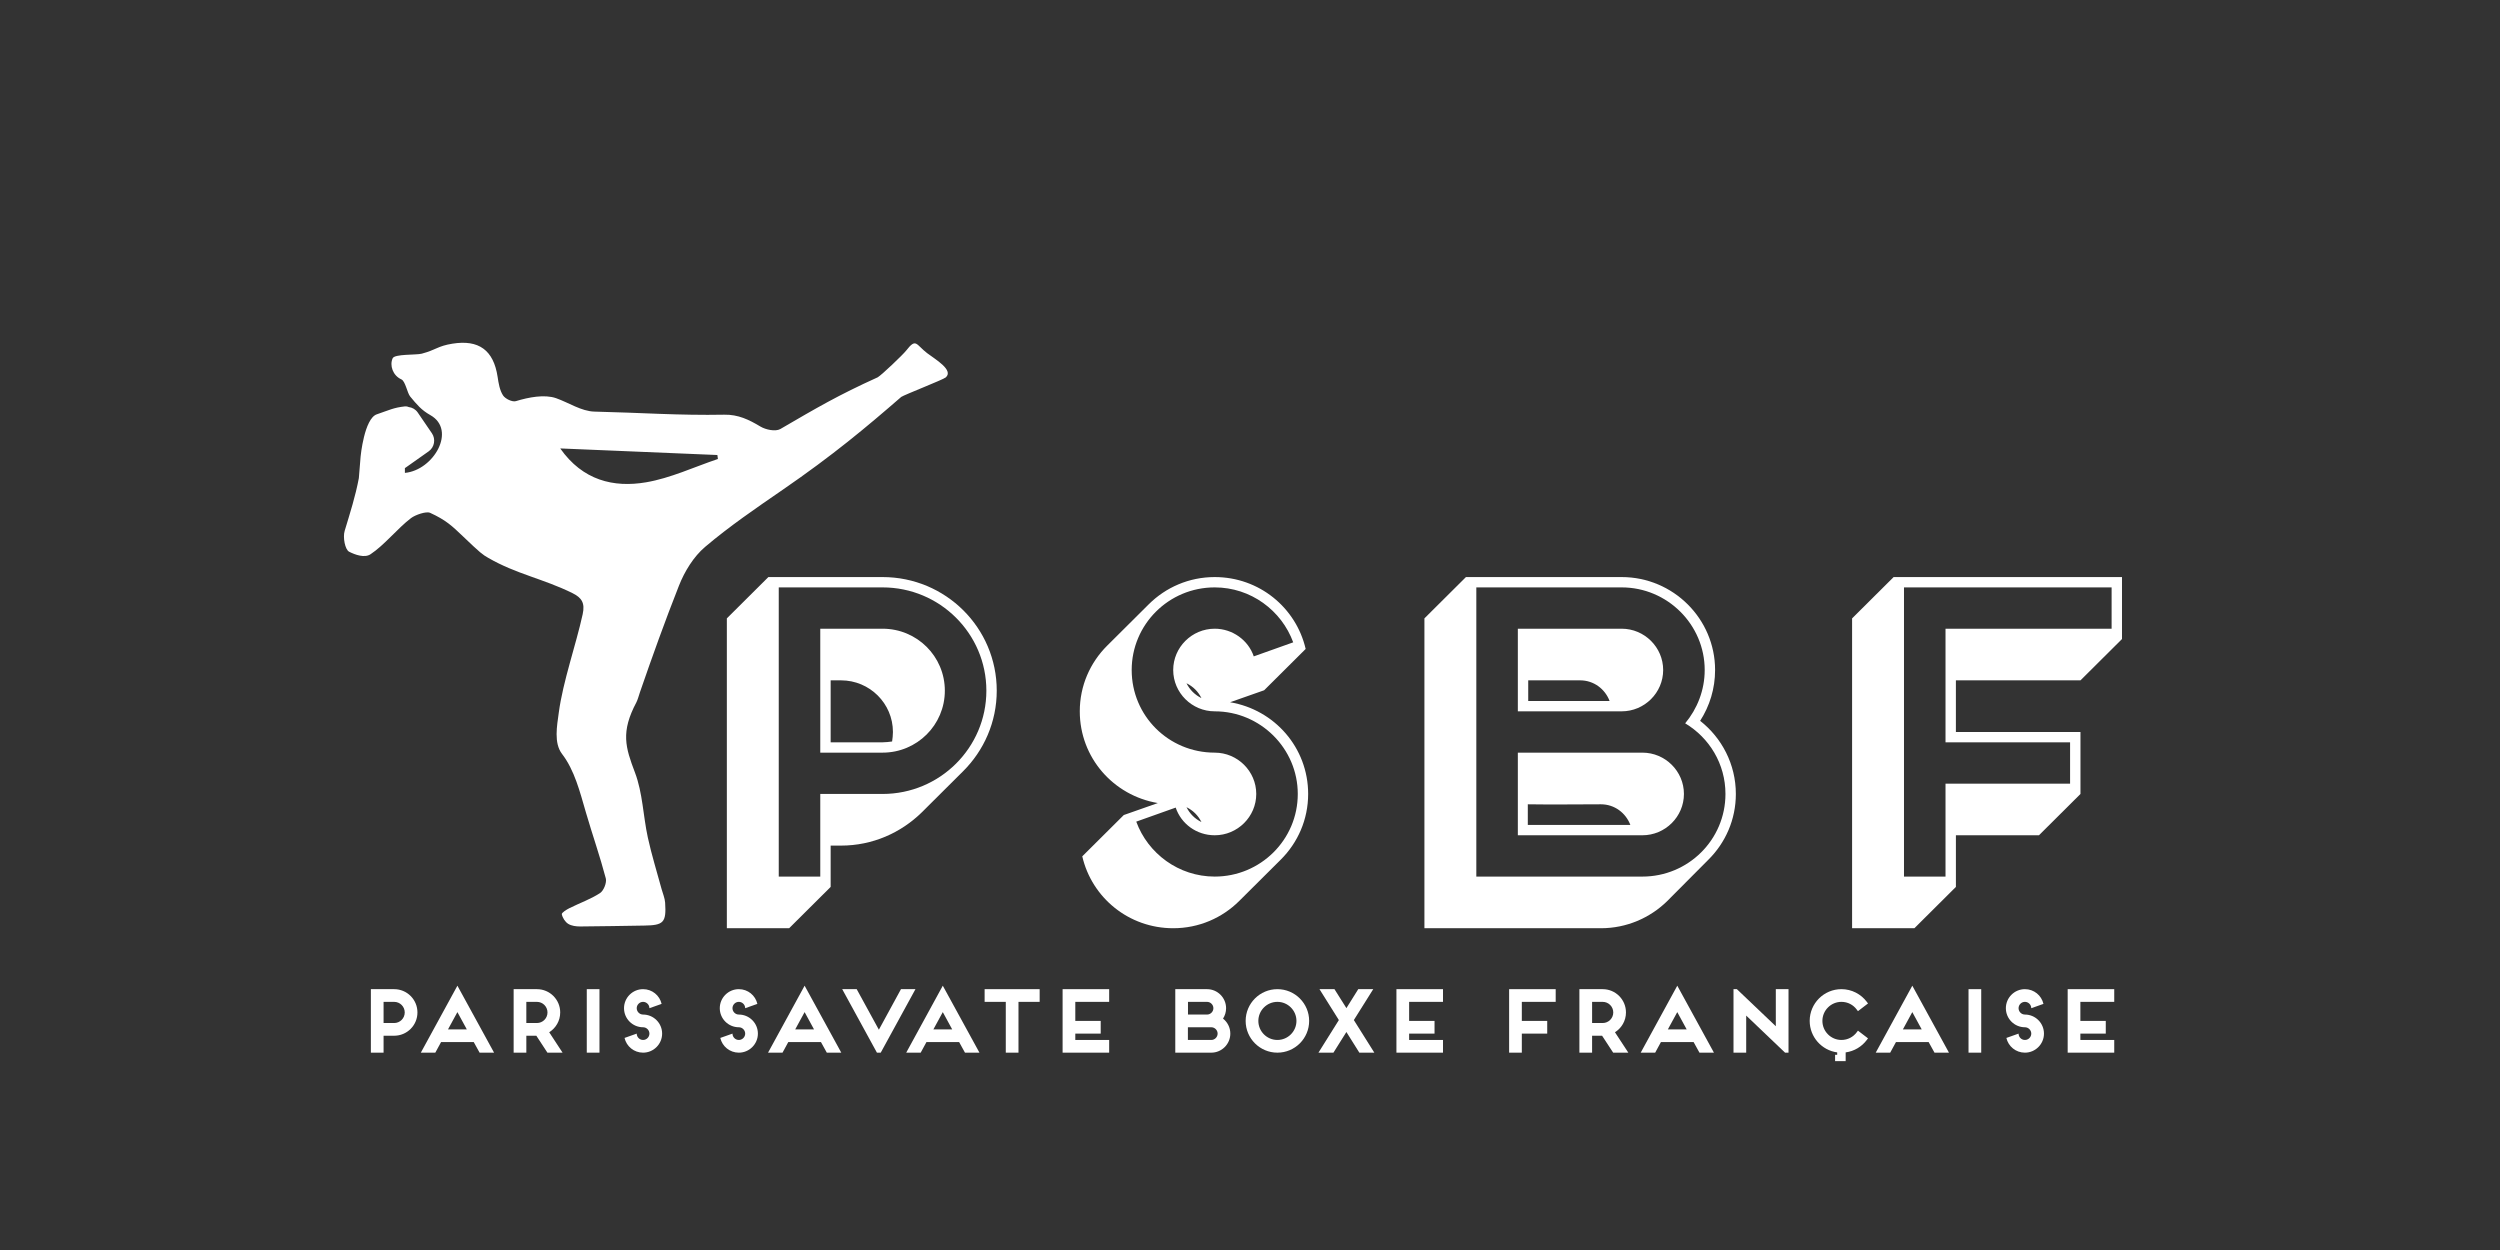 <?xml version="1.0" encoding="UTF-8" standalone="no"?>
<!-- Generator: Adobe Illustrator 22.1.0, SVG Export Plug-In . SVG Version: 6.00 Build 0)  -->

<svg
   xmlns:dc="http://purl.org/dc/elements/1.1/"
   xmlns:cc="http://creativecommons.org/ns#"
   xmlns:rdf="http://www.w3.org/1999/02/22-rdf-syntax-ns#"
   xmlns:svg="http://www.w3.org/2000/svg"
   xmlns="http://www.w3.org/2000/svg"
   xmlns:sodipodi="http://sodipodi.sourceforge.net/DTD/sodipodi-0.dtd"
   xmlns:inkscape="http://www.inkscape.org/namespaces/inkscape"
   version="1.1"
   id="Calque_1"
   x="0px"
   y="0px"
   viewBox="0 0 283.465 141.732"
   style="enable-background:new 0 0 283.465 141.732;"
   xml:space="preserve"
   sodipodi:docname="logo.svg"
   inkscape:version="0.92.3 (2405546, 2018-03-11)"><rect x="0" y="0" width="283.465" height="141.732" fill="#333333" stroke="none"/><defs
   id="defs3851" /><sodipodi:namedview
   pagecolor="#ffffff"
   bordercolor="#666666"
   borderopacity="1"
   objecttolerance="10"
   gridtolerance="10"
   guidetolerance="10"
   inkscape:pageopacity="0"
   inkscape:pageshadow="2"
   inkscape:window-width="1920"
   inkscape:window-height="986"
   id="namedview3849"
   showgrid="false"
   showguides="false"
   inkscape:pagecheckerboard="true"
   inkscape:zoom="5.3834"
   inkscape:cx="108.49214"
   inkscape:cy="58.391376"
   inkscape:window-x="-11"
   inkscape:window-y="-11"
   inkscape:window-maximized="1"
   inkscape:current-layer="Calque_1" />
<style
   type="text/css"
   id="style3784">
	.st0{fill:#FFFFFF;}
</style>
<g
   id="g3794"
   transform="matrix(0.791,0,0,0.787,50.284,22.414)">
	<path
   class="st0"
   d="m 68.535,88.587 c -2.976,2.917 -7.024,4.762 -11.547,4.762 H 55.5 v 5.952 l -5.952,5.952 H 40.62 V 60.612 L 46.572,54.66 H 62.94 c 9.048,0 16.368,7.321 16.368,16.368 0,4.524 -1.845,8.631 -4.821,11.607 -0.952,0.952 -4.94,4.94 -5.952,5.952 z M 48.06,56.148 v 41.665 h 5.952 V 85.908 h 8.928 c 8.214,0 14.881,-6.666 14.881,-14.88 0,-8.214 -6.667,-14.88 -14.881,-14.88 z m 23.808,14.88 c 0,-4.94 -3.988,-8.928 -8.928,-8.928 h -8.928 v 17.856 h 8.928 c 4.94,0 8.928,-3.988 8.928,-8.928 z M 55.5,78.468 V 69.54 h 1.488 c 4.107,0 7.44,3.333 7.44,7.44 0,0.476 -0.059,0.952 -0.119,1.369 -0.476,0.059 -0.893,0.119 -1.369,0.119 z"
   id="path3786"
   inkscape:connector-curvature="0"
   style="fill:#ffffff" />
	<path
   class="st0"
   d="m 114.067,101.325 c -2.44,2.44 -5.773,3.928 -9.464,3.928 -6.369,0 -11.666,-4.405 -13.035,-10.357 l 5.952,-5.952 4.881,-1.726 c -6.369,-1.072 -11.19,-6.548 -11.19,-13.214 0,-3.69 1.488,-7.023 3.928,-9.464 1.012,-1.012 4.94,-4.94 5.952,-5.952 2.44,-2.44 5.774,-3.928 9.464,-3.928 6.369,0 11.666,4.405 13.035,10.357 l -5.952,5.952 -4.881,1.726 c 6.369,1.072 11.19,6.547 11.19,13.214 0,3.69 -1.488,7.024 -3.928,9.464 -1.012,1.011 -4.94,4.94 -5.952,5.952 z m 2.084,-35.237 5.654,-2.024 c -1.667,-4.583 -6.071,-7.916 -11.249,-7.916 -6.607,0 -11.904,5.357 -11.904,11.904 0,6.607 5.298,11.904 11.904,11.904 3.273,0 5.952,2.678 5.952,5.952 0,3.274 -2.678,5.952 -5.952,5.952 -2.619,0 -4.821,-1.667 -5.595,-3.988 l -5.655,2.024 c 1.667,4.583 6.071,7.916 11.25,7.916 6.547,0 11.904,-5.298 11.904,-11.904 0,-6.547 -5.357,-11.904 -11.904,-11.904 -3.274,0 -5.952,-2.678 -5.952,-5.952 0,-3.274 2.678,-5.952 5.952,-5.952 2.559,0 4.821,1.667 5.595,3.988 z m -9.643,3.869 c 0.476,0.952 1.19,1.667 2.143,2.143 -0.476,-0.953 -1.191,-1.667 -2.143,-2.143 z m 2.143,19.999 c -0.476,-0.952 -1.191,-1.667 -2.143,-2.143 0.476,0.953 1.19,1.667 2.143,2.143 z"
   id="path3788"
   inkscape:connector-curvature="0"
   style="fill:#ffffff" />
	<path
   class="st0"
   d="m 175.373,101.384 c -2.441,2.381 -5.774,3.869 -9.464,3.869 H 140.613 V 60.612 l 5.952,-5.952 h 22.321 c 7.381,0 13.393,6.012 13.393,13.393 0,2.678 -0.774,5.178 -2.143,7.321 3.096,2.44 5.119,6.25 5.119,10.535 0,3.69 -1.488,7.024 -3.929,9.464 -1.013,1.011 -4.941,4.999 -5.953,6.011 z m 5.417,-33.332 c 0,-6.548 -5.357,-11.904 -11.904,-11.904 h -20.833 v 41.665 h 23.809 c 6.548,0 11.904,-5.298 11.904,-11.904 0,-4.345 -2.321,-8.095 -5.774,-10.178 1.726,-2.084 2.798,-4.762 2.798,-7.679 z M 154.005,62.1 v 11.904 h 14.88 c 3.274,0 5.952,-2.678 5.952,-5.952 0,-3.274 -2.679,-5.952 -5.952,-5.952 z m 23.808,23.808 c 0,-3.274 -2.678,-5.952 -5.952,-5.952 H 154.005 V 91.86 h 17.856 c 3.274,0.001 5.952,-2.678 5.952,-5.952 z m -22.38,1.489 c 3.571,0.059 6.964,0 10.476,0 1.964,0 3.572,1.25 4.226,2.976 H 155.433 Z M 167.159,72.516 H 155.493 V 69.54 h 7.441 c 1.963,0 3.571,1.25 4.225,2.976 z"
   id="path3790"
   inkscape:connector-curvature="0"
   style="fill:#ffffff" />
	<path
   class="st0"
   d="m 240.607,63.588 -5.952,5.952 h -17.857 v 7.44 h 17.857 v 8.928 l -5.952,5.952 h -11.904 v 7.44 l -5.952,5.952 h -8.928 v -44.64 l 5.952,-5.952 h 32.737 v 8.928 z M 239.119,62.1 v -5.952 h -29.761 v 41.665 h 5.952 V 84.421 h 17.856 V 78.469 H 215.31 V 62.1 Z"
   id="path3792"
   inkscape:connector-curvature="0"
   style="fill:#ffffff" />
</g>
<g
   id="g3844">
	<path
   class="st0"
   d="M43.492,117.437v1.92h-1.44v-7.2h2.64c1.459,0,2.64,1.181,2.64,2.64c0,1.459-1.181,2.64-2.64,2.64H43.492z    M44.692,115.997c0.662,0,1.2-0.537,1.2-1.2c0-0.662-0.538-1.2-1.2-1.2h-1.2v2.4H44.692z"
   id="path3796" />
	<path
   class="st0"
   d="M53.716,118.157h-3.705l-0.653,1.2h-1.642l4.147-7.593l4.157,7.593h-1.642L53.716,118.157z M52.929,116.717   l-1.066-1.958l-1.065,1.958H52.929z"
   id="path3798" />
	<path
   class="st0"
   d="M63.787,119.357h-1.718l-1.257-1.92h-1.133v1.92h-1.44v-7.2h2.64c1.459,0,2.64,1.181,2.64,2.64   c0,0.95-0.499,1.776-1.248,2.246L63.787,119.357z M60.878,115.997c0.662,0,1.2-0.537,1.2-1.2c0-0.662-0.538-1.2-1.2-1.2h-1.2v2.4   H60.878z"
   id="path3800" />
	<path
   class="st0"
   d="M67.972,119.357h-1.44v-7.2h1.44V119.357z"
   id="path3802" />
	<path
   class="st0"
   d="M75.076,117.197c0,1.19-0.97,2.16-2.16,2.16c-1.027,0-1.882-0.71-2.103-1.67l1.382-0.49   c0,0.394,0.326,0.72,0.72,0.72c0.393,0,0.72-0.326,0.72-0.72c0-0.393-0.327-0.72-0.72-0.72c-1.19,0-2.16-0.969-2.16-2.16   s0.97-2.16,2.16-2.16c1.027,0,1.882,0.71,2.102,1.67l-1.382,0.49c0-0.394-0.327-0.72-0.72-0.72c-0.394,0-0.72,0.326-0.72,0.72   c0,0.393,0.326,0.72,0.72,0.72C74.107,115.037,75.076,116.006,75.076,117.197z"
   id="path3804" />
	<path
   class="st0"
   d="M85.934,117.197c0,1.19-0.97,2.16-2.16,2.16c-1.027,0-1.882-0.71-2.103-1.67l1.382-0.49   c0,0.394,0.326,0.72,0.72,0.72c0.393,0,0.72-0.326,0.72-0.72c0-0.393-0.327-0.72-0.72-0.72c-1.19,0-2.16-0.969-2.16-2.16   s0.97-2.16,2.16-2.16c1.027,0,1.882,0.71,2.102,1.67l-1.382,0.49c0-0.394-0.327-0.72-0.72-0.72c-0.394,0-0.72,0.326-0.72,0.72   c0,0.393,0.326,0.72,0.72,0.72C84.964,115.037,85.934,116.006,85.934,117.197z"
   id="path3806" />
	<path
   class="st0"
   d="M93.086,118.157H89.38l-0.653,1.2h-1.642l4.147-7.593l4.157,7.593h-1.642L93.086,118.157z M92.298,116.717   l-1.066-1.958l-1.065,1.958H92.298z"
   id="path3808" />
	<path
   class="st0"
   d="M99.863,119.357h-0.432l-3.936-7.2h1.642l2.515,4.598l2.506-4.598h1.642L99.863,119.357z"
   id="path3810" />
	<path
   class="st0"
   d="M108.752,118.157h-3.705l-0.653,1.2h-1.642l4.147-7.593l4.157,7.593h-1.642L108.752,118.157z M107.965,116.717   l-1.066-1.958l-1.065,1.958H107.965z"
   id="path3812" />
	<path
   class="st0"
   d="M111.642,112.157h6.24v1.44h-2.4v5.76h-1.44v-5.76h-2.4V112.157z"
   id="path3814" />
	<path
   class="st0"
   d="M120.484,112.157h5.28v1.44h-3.84v2.16h2.88v1.44h-2.88v0.72h3.84v1.44h-5.28V112.157z"
   id="path3816" />
	<path
   class="st0"
   d="M139.501,117.197c0,1.19-0.969,2.16-2.16,2.16h-4.08v-7.2h3.6c1.19,0,2.16,0.97,2.16,2.16   c0,0.432-0.125,0.835-0.346,1.181C139.175,115.891,139.501,116.505,139.501,117.197z M137.341,117.917   c0.393,0,0.72-0.326,0.72-0.72c0-0.393-0.326-0.72-0.72-0.72h-2.65v1.44H137.341z M136.861,115.037c0.393,0,0.72-0.327,0.72-0.72   c0-0.394-0.326-0.72-0.72-0.72h-2.16v1.44H136.861z"
   id="path3818" />
	<path
   class="st0"
   d="M144.839,119.357c-1.988,0-3.6-1.613-3.6-3.6c0-1.987,1.613-3.6,3.6-3.6c1.987,0,3.6,1.613,3.6,3.6   C148.439,117.744,146.826,119.357,144.839,119.357z M142.679,115.757c0,1.191,0.969,2.16,2.16,2.16c1.19,0,2.16-0.969,2.16-2.16   c0-1.19-0.97-2.16-2.16-2.16C143.648,113.597,142.679,114.566,142.679,115.757z"
   id="path3820" />
	<path
   class="st0"
   d="M149.61,112.157h1.699l1.354,2.15l1.344-2.15h1.699l-2.199,3.504l2.323,3.696h-1.699l-1.469-2.342   l-1.469,2.342h-1.699l2.314-3.696L149.61,112.157z"
   id="path3822" />
	<path
   class="st0"
   d="M158.336,112.157h5.28v1.44h-3.84v2.16h2.88v1.44h-2.88v0.72h3.84v1.44h-5.28V112.157z"
   id="path3824" />
	<path
   class="st0"
   d="M171.113,112.157h5.28v1.44h-3.84v2.16h2.88v1.44h-2.88v2.16h-1.44V112.157z"
   id="path3826" />
	<path
   class="st0"
   d="M184.63,119.357h-1.719l-1.257-1.92h-1.133v1.92h-1.44v-7.2h2.64c1.459,0,2.64,1.181,2.64,2.64   c0,0.95-0.499,1.776-1.248,2.246L184.63,119.357z M181.722,115.997c0.662,0,1.2-0.537,1.2-1.2c0-0.662-0.538-1.2-1.2-1.2h-1.2v2.4   H181.722z"
   id="path3828" />
	<path
   class="st0"
   d="M192.032,118.157h-3.706l-0.652,1.2h-1.641l4.147-7.593l4.156,7.593h-1.641L192.032,118.157z M191.245,116.717   l-1.066-1.958l-1.066,1.958H191.245z"
   id="path3830" />
	<path
   class="st0"
   d="M196.553,112.157h0.384l4.416,4.205v-4.205h1.44v7.2H202.4l-4.406-4.205v4.205h-1.44V112.157z"
   id="path3832" />
	<path
   class="st0"
   d="M210.665,116.861l1.142,0.873l-0.144,0.192c-0.566,0.749-1.411,1.267-2.391,1.402v0.989h-1.199v-0.72h0.239   v-0.269c-1.756-0.24-3.119-1.747-3.119-3.571c0-1.987,1.613-3.6,3.599-3.6c1.171,0,2.217,0.566,2.871,1.43l0.144,0.192   l-1.142,0.874l-0.144-0.192c-0.394-0.528-1.017-0.864-1.728-0.864c-1.19,0-2.159,0.969-2.159,2.16c0,1.191,0.969,2.16,2.159,2.16   c0.711,0,1.334-0.336,1.728-0.864L210.665,116.861z"
   id="path3834" />
	<path
   class="st0"
   d="M218.681,118.157h-3.706l-0.652,1.2h-1.642l4.148-7.593l4.156,7.593h-1.641L218.681,118.157z M217.894,116.717   l-1.066-1.958l-1.066,1.958H217.894z"
   id="path3836" />
	<path
   class="st0"
   d="M224.643,119.357h-1.44v-7.2h1.44V119.357z"
   id="path3838" />
	<path
   class="st0"
   d="M231.757,117.197c0,1.19-0.97,2.16-2.16,2.16c-1.028,0-1.882-0.71-2.103-1.67l1.383-0.49   c0,0.394,0.326,0.72,0.72,0.72c0.394,0,0.72-0.326,0.72-0.72c0-0.393-0.326-0.72-0.72-0.72c-1.191,0-2.16-0.969-2.16-2.16   s0.969-2.16,2.16-2.16c1.027,0,1.881,0.71,2.102,1.67l-1.382,0.49c0-0.394-0.326-0.72-0.72-0.72c-0.394,0-0.72,0.326-0.72,0.72   c0,0.393,0.326,0.72,0.72,0.72C230.787,115.037,231.757,116.006,231.757,117.197z"
   id="path3840" />
	<path
   class="st0"
   d="M234.445,112.157h5.28v1.44h-3.84v2.16h2.88v1.44h-2.88v0.72h3.84v1.44h-5.28V112.157z"
   id="path3842" />
</g>
<path
   class="st0"
   d="m 105.149,40.063 c -1.327,-1.017 -1.252,-1.783 -2.407,-0.307 -0.356,0.456 -2.735,2.732 -3.221,3.024 -4.527,2.051 -6.918,3.465 -11.045,5.867 -0.551,0.31 -1.647,0.083 -2.263,-0.287 -1.293,-0.776 -2.51,-1.37 -4.097,-1.34 -5.089,0.099 -9.625,-0.235 -14.713,-0.35 -1.477,-0.033 -2.934,-1.025 -4.349,-1.521 -1.307,-0.458 -3.112,-0.109 -4.56,0.334 -0.405,0.124 -1.206,-0.26 -1.461,-0.655 -0.379,-0.586 -0.503,-1.378 -0.612,-2.101 -0.458,-3.034 -2.144,-4.238 -5.122,-3.759 -1.696,0.273 -1.824,0.693 -3.482,1.135 -0.621,0.166 -3.069,0.016 -3.296,0.519 -0.365,0.807 0.016,1.96 0.991,2.395 0.453,0.202 0.666,1.545 0.995,1.94 0.758,0.913 1.266,1.535 2.286,2.11 2.999,1.69 0.388,6.239 -2.88,6.553 l -0.004,-0.065 v -0.482 c 0.036,-0.022 0.071,-0.043 0.106,-0.067 l 2.595,-1.833 c 0.652,-0.462 0.815,-1.382 0.363,-2.045 l -1.608,-2.356 c -0.244,-0.356 -0.618,-0.568 -1.014,-0.617 -0.135,-0.064 -0.278,-0.093 -0.432,-0.077 -1.292,0.139 -1.768,0.415 -3.194,0.899 -1.426,0.484 -1.836,4.77 -1.836,4.77 l -0.201,2.465 c -0.391,2.084 -0.99,3.927 -1.609,5.986 -0.224,0.745 0.05,2.126 0.508,2.36 0.667,0.342 1.747,0.732 2.418,0.291 1.579,-1.039 3.087,-2.958 4.602,-4.105 0.493,-0.373 1.727,-0.794 2.159,-0.597 1.785,0.82 2.468,1.462 3.685,2.627 2.057,1.971 2.26,2.105 2.893,2.471 3.197,1.853 6.253,2.369 9.563,4.007 1.042,0.517 1.443,1.104 1.161,2.39 -0.763,3.491 -2.233,7.603 -2.708,11.144 -0.205,1.524 -0.579,3.463 0.365,4.696 1.427,1.867 2.017,4.263 2.718,6.669 0.725,2.489 1.586,4.938 2.246,7.444 0.127,0.481 -0.239,1.397 -0.655,1.668 -1.075,0.699 -2.316,1.132 -3.472,1.709 -0.336,0.168 -0.895,0.522 -0.861,0.689 0.081,0.406 0.378,0.871 0.723,1.088 0.375,0.235 0.905,0.301 1.367,0.299 2.415,-0.01 4.83,-0.072 7.246,-0.102 2.209,-0.028 2.526,-0.344 2.38,-2.595 -0.034,-0.519 -0.261,-1.024 -0.4,-1.535 -0.528,-1.951 -1.134,-3.887 -1.564,-5.86 -0.532,-2.442 -0.581,-5.051 -1.452,-7.346 -1.092,-2.879 -1.636,-4.604 0.162,-7.988 0.142,-0.269 0.299,-0.849 0.404,-1.151 1.408,-4.076 2.833,-8.054 4.415,-12.059 0.639,-1.62 1.661,-3.292 2.958,-4.394 2.768,-2.348 5.785,-4.404 8.776,-6.463 5.745,-3.951 9.498,-7.1 13.471,-10.549 0.352,-0.242 4.74,-1.95 5.042,-2.208 0.964,-0.828 -1.236,-2.091 -2.078,-2.737 M 73.252,54.687 c -3.686,0.627 -7.181,-0.218 -9.731,-3.841 5.939,0.249 11.88,0.497 17.819,0.746 0.02,0.151 0.041,0.301 0.061,0.451 -2.71,0.91 -5.365,2.171 -8.149,2.644"
   id="path3846"
   inkscape:connector-curvature="0"
   style="fill:#ffffff;stroke-width:1.07"
   sodipodi:nodetypes="ccccccccccccccccccccccccccccccccccccccccccccccccccccccccccccccccc" />
</svg>